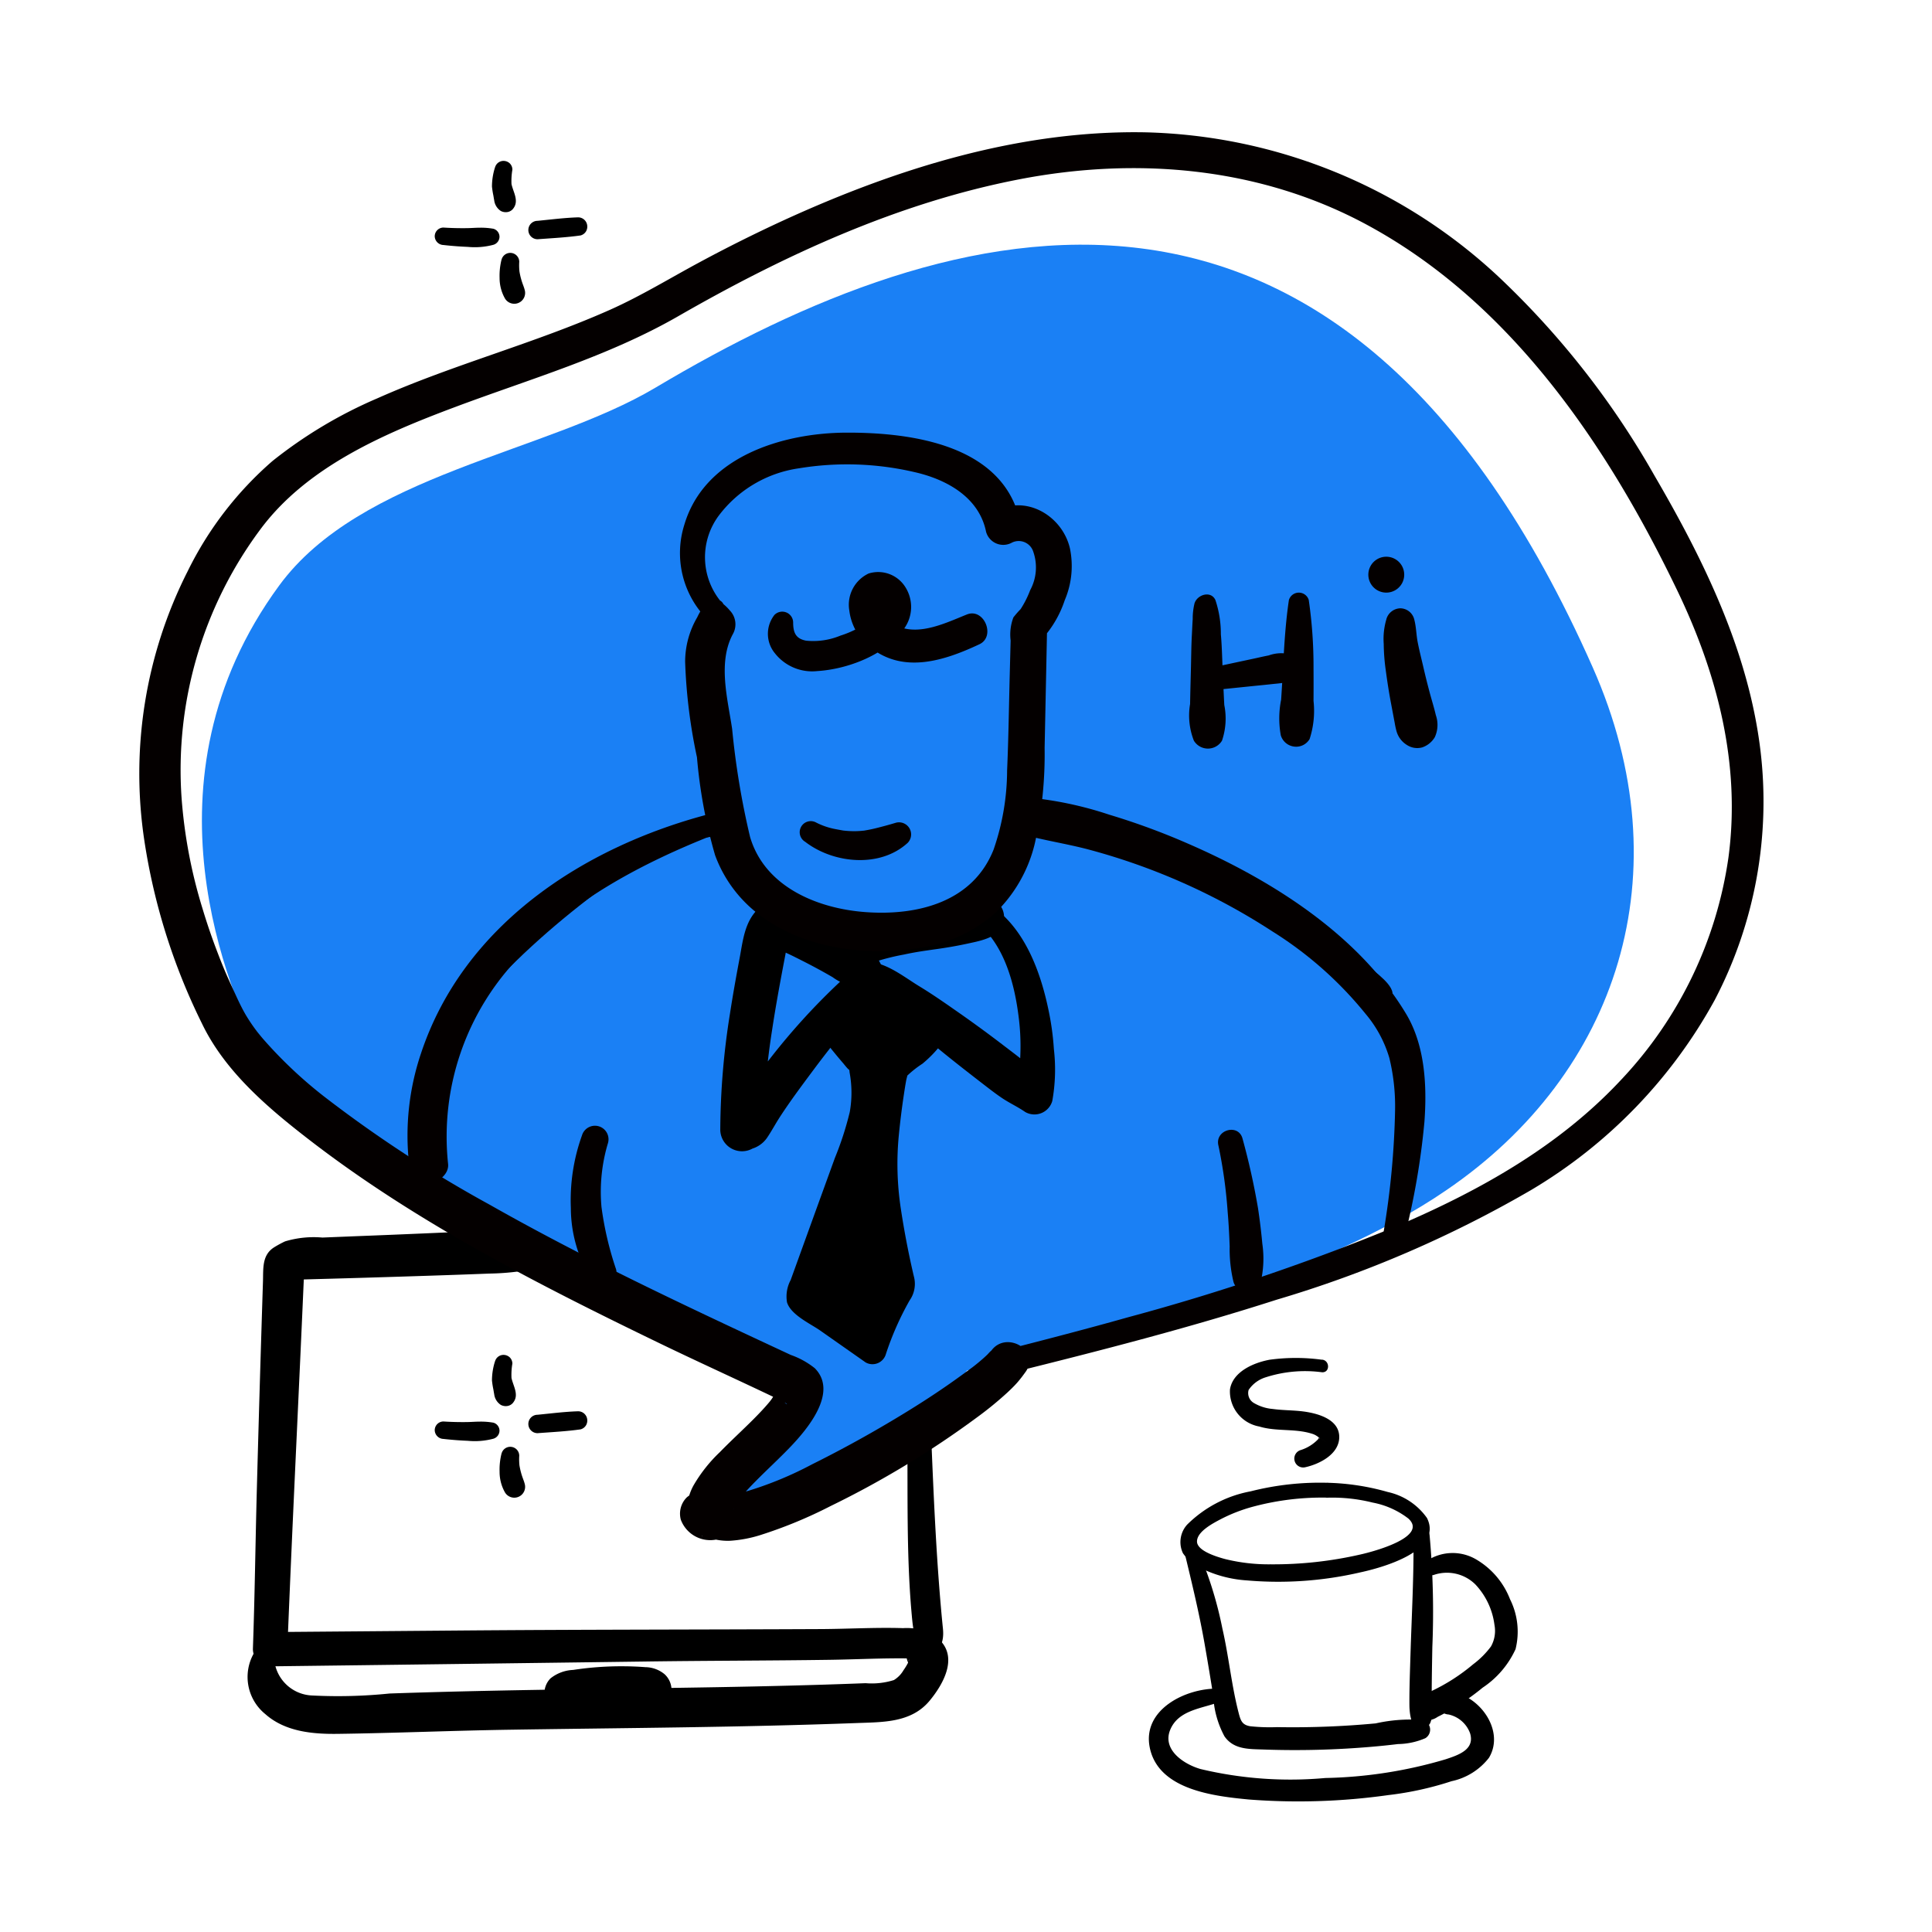 <svg xmlns="http://www.w3.org/2000/svg" width="140" height="140" viewBox="0 0 140 140">
    <defs>
        <clipPath id="759jsoflua">
            <path data-name="사각형 15919" transform="translate(320 2861)" style="fill:#fff;stroke:#707070" d="M0 0h140v140H0z"/>
        </clipPath>
        <clipPath id="3rx9vi48fb">
            <path data-name="사각형 15963" style="fill:none" d="M0 0h117.672v120.972H0z"/>
        </clipPath>
    </defs>
    <g data-name="그룹 1345" transform="translate(-320 -2861)" style="clip-path:url(#759jsoflua)">
        <g data-name="그룹 1344" style="clip-path:url(#3rx9vi48fb)" transform="translate(330.118 2870.582)">
            <path data-name="패스 399429" d="M55.63 94.459c.04 4.206-.065 8.485.294 12.678.043.493.087 1.025.178 1.511.048.26-.149.559.19.063.315-.463.21-.2-.054-.273a4.32 4.32 0 0 0-.916-.039c-1.986-.063-3.991.059-5.979.068-8.554.04-17.107.032-25.661.1l-14.226.117 1.247 1.247c.368-9.274.839-18.548 1.238-27.821l-.734 1.28.831-.442-.751.2q4.871-.127 9.74-.288 2.165-.07 4.329-.154a18.315 18.315 0 0 0 2.28-.179 3.558 3.558 0 0 0 1.889-.991.754.754 0 0 0-.151-1.169 3.519 3.519 0 0 0-2-.781 19.423 19.423 0 0 0-2.417.026c-1.447.057-2.894.121-4.341.184q-2.445.106-4.892.2l-2.478.1a7.193 7.193 0 0 0-2.708.277 7.817 7.817 0 0 0-.8.435c-.884.565-.77 1.541-.8 2.464q-.079 2.481-.155 4.962-.156 5.143-.294 10.288c-.1 3.8-.146 7.6-.281 11.4a1.262 1.262 0 0 0 1.248 1.246q13.533-.167 27.067-.349c4.5-.064 9-.06 13.495-.125 1.942-.028 3.889-.134 5.831-.1 1.489.024 2.527-.509 2.363-2.144-.454-4.5-.665-9.33-.854-14a.864.864 0 0 0-1.727 0"/>
            <path data-name="패스 399430" d="M8.25 110.27a3.46 3.46 0 0 0 .851 4.352c1.43 1.278 3.427 1.463 5.263 1.438 4.153-.056 8.3-.235 12.458-.3 8.375-.13 16.751-.17 25.12-.483 1.924-.072 3.979-.011 5.314-1.631.952-1.154 2.043-3.051.743-4.366s-3.312.71-2.019 2.02c-.5-.506-.057-.9-.316-.356a4.293 4.293 0 0 1-.308.5 2.013 2.013 0 0 1-.7.718 5.325 5.325 0 0 1-2.047.226q-1.419.055-2.839.1c-3.548.112-7.1.181-10.646.234-7 .1-14.01.172-21.011.414a36.693 36.693 0 0 1-5.578.145 2.874 2.874 0 0 1-2.782-2.607.815.815 0 0 0-1.506-.408"/>
            <path data-name="패스 399431" d="M37.269 112.505c-1.114-.064-2.225-.06-3.339-.091-.535-.014-1.071-.024-1.6-.066q-.4-.032-.8-.068l-.268-.024q-.24-.023-.053 0c.107.016.106.011 0-.015a1.006 1.006 0 0 1 .46.334l.171.63a.9.9 0 0 1-.61.84 1.129 1.129 0 0 1 .165-.038c.005 0 .413-.057.176-.027q.452-.057.907-.092c.606-.046 1.215-.062 1.824-.055s1.219.04 1.827.092l.39.036q.271.027-.018 0-.724-.719-.5-.326a1.368 1.368 0 0 0 1.54.627 1.418 1.418 0 0 0 1-1.315 1.546 1.546 0 0 0-.5-1.208 2.222 2.222 0 0 0-1.393-.512 21.617 21.617 0 0 0-1.63-.064 22.982 22.982 0 0 0-3.6.264 2.816 2.816 0 0 0-1.645.613 1.521 1.521 0 0 0 .265 2.353 2.983 2.983 0 0 0 1.756.267 155.03 155.03 0 0 1 1.67-.033 33.943 33.943 0 0 0 4.058-.262.933.933 0 0 0 .675-1.035.952.952 0 0 0-.926-.818"/>
            <path data-name="패스 399432" d="M62.1 93.6c10.443-2.712 25.666-6.845 34.722-13.063 12.453-8.478 17.216-22.985 10.623-37.877C89.23 1.507 61.022 9.574 39.521 22.377c-7.972 4.747-21.367 6.286-27.273 14.347C1.846 50.922 8.724 66.2 10.942 70.8 16.72 81.335 48.167 94.7 48.4 95.157c.819 2.332-6.812 6.686-5.692 8.913.154.254-1.666-.642.532.014 2.974.887 17.132-7.85 18.86-10.484" transform="translate(-2.142 -3.868)" style="fill:#1a80f5"/>
            <path data-name="패스 399433" d="M63.181 89.888c6.446-1.6 12.888-3.254 19.214-5.289a84.229 84.229 0 0 0 18.44-7.949 36.254 36.254 0 0 0 13.3-13.763 31.037 31.037 0 0 0 3.309-18.146c-.871-7.128-4.084-13.708-7.667-19.848a61.335 61.335 0 0 0-11.29-14.408A38.831 38.831 0 0 0 72.847.006c-9.1-.162-18 2.626-26.189 6.381a108.039 108.039 0 0 0-6.093 3.041c-2.156 1.159-4.24 2.44-6.478 3.438-5.5 2.447-11.358 3.964-16.859 6.415a32.941 32.941 0 0 0-7.588 4.533A25.3 25.3 0 0 0 3.487 31.8a32.425 32.425 0 0 0-3.14 19.563 45.041 45.041 0 0 0 4.167 13.218c1.678 3.5 4.816 6.147 7.83 8.472 7.722 5.955 16.576 10.465 25.326 14.7 2.749 1.329 5.531 2.59 8.286 3.905.267.127.529.283.8.4.209.087.238.256-.171-.155.444.447-.57-.965-.368-.539-.117-.248.042-.239-.022-.281.052.034-.109-.2-.028.078.022.077-.217.441 0 .022-.1.189-.209.368-.323.548-.049.078-.107.153-.161.227.178-.243.026-.035-.012.012-.363.441-.759.856-1.162 1.262-.81.814-1.659 1.587-2.46 2.409a10.767 10.767 0 0 0-1.91 2.413 3.855 3.855 0 0 0-.469 1.546 2.806 2.806 0 0 0 .058.82c.047.217.4 1.118.123.376l.168-1.286-.009.016 1-.767q1.169.1.708-.026-.233-.083.2.089c-.214-.126-.218-.22.1.115l.429.736-.006-.02-.429 1.624.014-.014-.736.429c.029-.005-.5.111-.568.029a1.844 1.844 0 0 0 .358.083c.216.054.429.128.648.173a4.259 4.259 0 0 0 1.061.091 9.3 9.3 0 0 0 2.134-.395 32.947 32.947 0 0 0 5.149-2.122A67.733 67.733 0 0 0 60.715 93.1a25.3 25.3 0 0 0 2.152-1.761c.239-.222.475-.45.694-.694.159-.178.305-.363.45-.555-.313.416.094-.123.207-.286 1.079-1.55-1.458-3.014-2.527-1.478-.192.276.2-.165.005-.023a2.726 2.726 0 0 0-.234.242c-.22.216-.453.418-.69.615-.108.089-.217.176-.326.262-.177.14.193-.146.007-.006q-.1.08-.212.159-.492.363-.989.72c-1.573 1.131-3.213 2.171-4.879 3.158a85.708 85.708 0 0 1-5.65 3.078 26.024 26.024 0 0 1-4.626 1.92c-.358.106-.719.184-1.082.266-.429.1.225.02-.094.015a3.2 3.2 0 0 0-.386.014c-.355.039.26.108.044.016a4.82 4.82 0 0 0-.813-.216 2.133 2.133 0 0 0-2.118.378 1.664 1.664 0 0 0-.429 1.624 2.276 2.276 0 0 0 3.075 1.27 1.73 1.73 0 0 0 .776-1.014 1.654 1.654 0 0 0-.01-.916c-.041-.142-.149-.73-.071-.171-.039-.277.009.167.009.174.022-.3.077-.1-.031.062.014-.019.043-.208.054-.2q.073-.2-.005-.007t.011-.012c.106-.187.214-.368.332-.549.051-.077.109-.153.165-.227-.184.243-.024.036.014-.01.37-.44.765-.857 1.171-1.265.808-.814 1.655-1.59 2.449-2.419 1.2-1.256 3.5-3.947 1.767-5.7a5.924 5.924 0 0 0-1.737-.961c-7.376-3.437-14.744-6.874-21.829-10.892a91.693 91.693 0 0 1-12.05-7.881 31.991 31.991 0 0 1-4.364-4.13 19.25 19.25 0 0 1-.387-.469c-.164-.2.214.289-.038-.047l-.154-.207a12.318 12.318 0 0 1-.682-1.028c-.369-.633-.668-1.317-.974-1.983-.458-1-.658-1.469-1.041-2.464Q5.05 57.9 4.554 56.247a36.137 36.137 0 0 1-1.513-7.995A29.181 29.181 0 0 1 8.7 28.845c3.366-4.584 8.982-6.992 14.143-8.925 5.456-2.045 11.11-3.671 16.188-6.589 7.7-4.425 15.926-8.217 24.691-9.915 8.524-1.651 17.437-.9 25.183 3.276 10.482 5.649 17.49 16.055 22.528 26.536 2.906 6.046 4.6 12.583 3.7 19.319a29.546 29.546 0 0 1-7.81 16.15c-4.46 4.776-10.187 7.983-16.14 10.534a159.1 159.1 0 0 1-19.545 6.638c-2.959.835-5.936 1.607-8.915 2.369a.857.857 0 0 0 .455 1.651" style="fill:#040000"/>
            <path data-name="패스 399434" d="M50.44 72.859c-9.106 2.394-17.782 8.054-20.855 17.372a18.615 18.615 0 0 0-.853 7.939 1.457 1.457 0 0 0 1.414 1.414c.685 0 1.516-.652 1.413-1.414a18.716 18.716 0 0 1 5.147-14.95c3.8-4.133 8.971-6.849 14.141-8.884a.767.767 0 0 0-.407-1.477" transform="translate(-9.21 -23.439)" style="fill:#040000"/>
            <path data-name="패스 399435" d="M121.568 102.936a53.8 53.8 0 0 0 1.442-8.35c.191-2.6.049-5.527-1.324-7.819-3.445-5.751-9.795-9.729-15.8-12.338a50.316 50.316 0 0 0-5.709-2.1 26.518 26.518 0 0 0-5.921-1.251c-1.558-.089-1.823 2.275-.363 2.68 1.581.437 3.219.678 4.807 1.1a46.286 46.286 0 0 1 13.286 5.923 27.253 27.253 0 0 1 6.752 5.97 8.791 8.791 0 0 1 1.729 3.2 14.8 14.8 0 0 1 .417 3.76 59.573 59.573 0 0 1-.824 8.806c-.14.965 1.27 1.418 1.506.415" transform="translate(-29.909 -22.874)" style="fill:#040000"/>
            <path data-name="패스 399436" d="M112.556 50a4.573 4.573 0 0 0-.14 1.173c-.028.393-.041.787-.063 1.179-.046.842-.047 1.687-.07 2.53-.021.817-.043 1.633-.058 2.45a4.984 4.984 0 0 0 .275 2.657 1.191 1.191 0 0 0 2.037 0 4.981 4.981 0 0 0 .166-2.586c-.045-.865-.082-1.731-.12-2.6-.036-.842-.053-1.687-.128-2.526a7.752 7.752 0 0 0-.394-2.477c-.321-.7-1.289-.4-1.5.2" transform="translate(-36.105 -15.899)" style="fill:#040000"/>
            <path data-name="패스 399437" d="m114.625 58.32 2.718-.279c.444-.045.889-.087 1.333-.137.565-.062 1.375-.08 1.777-.523a1 1 0 0 0-.2-1.556 2.647 2.647 0 0 0-1.806 0c-.456.087-.91.2-1.364.292l-2.679.573a.832.832 0 0 0 .221 1.631" transform="translate(-36.626 -17.913)" style="fill:#040000"/>
            <path data-name="패스 399438" d="M122.466 49.728c-.238 1.6-.338 3.234-.423 4.85q-.062 1.186-.14 2.37a6.9 6.9 0 0 0-.026 2.582 1.155 1.155 0 0 0 .95.819 1.131 1.131 0 0 0 1.14-.546 6.607 6.607 0 0 0 .283-2.764q.008-1.185 0-2.371a33.251 33.251 0 0 0-.346-4.94.751.751 0 0 0-1.437 0" transform="translate(-39.185 -15.833)" style="fill:#040000"/>
            <path data-name="패스 399439" d="M133.135 51.644a5 5 0 0 0-.2 1.811 14.478 14.478 0 0 0 .144 1.885c.1.748.214 1.5.351 2.241l.3 1.593a5.953 5.953 0 0 0 .134.615 1.714 1.714 0 0 0 .74.982c.282.185-.291-.249-.41-.438q.108-.822.212-1.644l.958-.4q.524.087.339.044a1.356 1.356 0 1 0 .025 2.619 1.7 1.7 0 0 0 .906-.734 2.133 2.133 0 0 0 .077-1.6c-.123-.536-.291-1.065-.435-1.6a51.739 51.739 0 0 1-.49-1.975c-.133-.568-.277-1.135-.389-1.708s-.1-1.114-.263-1.7a1.055 1.055 0 0 0-1-.761 1.083 1.083 0 0 0-1 .761" transform="translate(-42.783 -16.376)" style="fill:#040000"/>
            <path data-name="패스 399440" d="M132.613 47.96a1.3 1.3 0 0 0 0-2.6 1.3 1.3 0 0 0 0 2.6" transform="translate(-42.276 -14.599)" style="fill:#040000"/>
            <path data-name="패스 399441" d="M46.873 106.875a13.916 13.916 0 0 0-.8 5.245 9.858 9.858 0 0 0 1.5 5.2.979.979 0 0 0 1.78-.75 23.678 23.678 0 0 1-1.061-4.528 12.267 12.267 0 0 1 .475-4.64.982.982 0 1 0-1.894-.522" transform="translate(-14.825 -34.165)" style="fill:#040000"/>
            <path data-name="패스 399442" d="M115.258 107.727a35.136 35.136 0 0 1 .673 4.844c.072.826.113 1.652.144 2.48a10.115 10.115 0 0 0 .277 2.569 1.032 1.032 0 0 0 1.973 0 7.449 7.449 0 0 0 .117-2.76 44.927 44.927 0 0 0-.314-2.586 51.124 51.124 0 0 0-1.119-5.03c-.286-1.136-2.016-.655-1.752.483" transform="translate(-37.086 -34.307)" style="fill:#040000"/>
            <path data-name="패스 399443" d="M54.721 67.849a2.32 2.32 0 0 1 .7-.608 8.324 8.324 0 0 0 1.895-1.773 10.353 10.353 0 0 1-1.511-1.748c-.713.035-2.185-.975-2.873-.93s-.591 1.143-1.367 1.213q-.533.646-1.1 1.277a38.909 38.909 0 0 0 1.877 2.216l.106.589a8.917 8.917 0 0 1-.532 4.934l-4 11.05a.586.586 0 0 0-.039.454.921.921 0 0 0 .319.307l4.915 3.452a22.172 22.172 0 0 1 2.13-4.663 48.507 48.507 0 0 1-1.36-8.965 46.489 46.489 0 0 1 .837-6.8"/>
            <path data-name="패스 399444" d="M55.429 68.557a7.659 7.659 0 0 1 1.3-1.061 8.753 8.753 0 0 0 1.296-1.324 1.024 1.024 0 0 0 0-1.415 11.378 11.378 0 0 1-1.195-1.316 1.557 1.557 0 0 0-1.057-.721c-.79-.205-1.484-.692-2.282-.871a1.76 1.76 0 0 0-1.993.886c-.239.376-.191.218-.538.477a10 10 0 0 0-1.2 1.356 1.035 1.035 0 0 0 0 1.415c.4.5.806 1 1.227 1.487.063.074.593.756.4.33a1.39 1.39 0 0 1 .058.322 8.022 8.022 0 0 1 .015 2.873 22.886 22.886 0 0 1-1.078 3.33l-1.319 3.635-1.257 3.473q-.313.869-.628 1.737a2.535 2.535 0 0 0-.267 1.617c.284.92 1.687 1.542 2.418 2.055l3.277 2.3a1.011 1.011 0 0 0 1.47-.6 21.46 21.46 0 0 1 1.718-3.889 2.076 2.076 0 0 0 .305-1.763 62.47 62.47 0 0 1-.943-4.905 21.557 21.557 0 0 1-.134-5.385q.142-1.425.355-2.842c.054-.358.108-.716.175-1.073.026-.141.207-.732.03-.334.519-1.166-1.205-2.186-1.729-1.01a13.054 13.054 0 0 0-.635 3.541 25.775 25.775 0 0 0-.308 4.84 46.7 46.7 0 0 0 1.366 8.158l.1-.772a24.806 24.806 0 0 0-2.231 4.9l1.471-.6-2.594-1.821a11.991 11.991 0 0 1-2.438-1.78l.294.707a3.46 3.46 0 0 1 .4-1.291l.514-1.421 1.027-2.841c.685-1.894 1.386-3.783 2.055-5.682a10.5 10.5 0 0 0 .6-5.022 3.268 3.268 0 0 0-.353-1.374c-.548-.817-1.34-1.544-1.955-2.317v1.415a7.263 7.263 0 0 0 .743-.848c.232-.17.264-.239.094-.21a3.071 3.071 0 0 0 .385-.174 2.16 2.16 0 0 0 .852-1.059c-.344.049-.385.094-.12.132q.187.057.368.131c.258.1.509.226.765.335a4.28 4.28 0 0 0 1.547.429l-.865-.5a12.927 12.927 0 0 0 1.668 1.95V64.76a8.324 8.324 0 0 1-1.312 1.333 6.93 6.93 0 0 0-1.285 1.048c-.779 1.006.628 2.433 1.416 1.415"/>
            <path data-name="패스 399445" d="M52.195 60.265a47.715 47.715 0 0 0-9.416 11.049l.926-.711-.489.2 1.965 1.5a54.525 54.525 0 0 1 .656-7.285c.183-1.207.393-2.409.615-3.609q.169-.911.344-1.822c.068-.354.087-.829.309-1.038l-1.567.414.926.342c.393.146.9.4 1.529.72q1.127.566 2.218 1.2a3.981 3.981 0 0 0 2.7.752 1.252 1.252 0 0 0 .868-1.529 3.874 3.874 0 0 0-2.064-2.074q-1.154-.662-2.347-1.252a30.774 30.774 0 0 0-2.975-1.262 1.6 1.6 0 0 0-1.567.414c-.989.936-1.112 2.318-1.35 3.583-.252 1.34-.494 2.682-.7 4.03a54.372 54.372 0 0 0-.7 8.419 1.576 1.576 0 0 0 2.336 1.341 2.029 2.029 0 0 0 1.04-.761c.342-.5.628-1.044.959-1.552.76-1.166 1.592-2.276 2.422-3.392 1.617-2.174 3.374-4.236 5-6.4.749-1-.8-1.991-1.638-1.263"/>
            <path data-name="패스 399446" d="M52.186 61.438a4.592 4.592 0 0 0 1.337 1.379q.733.608 1.458 1.229c.947.81 1.933 1.575 2.9 2.365 1.01.829 2.039 1.632 3.073 2.431.507.391 1.008.787 1.539 1.145s1.14.635 1.679 1.01a1.345 1.345 0 0 0 1.963-.8 12.889 12.889 0 0 0 .115-3.758 19.521 19.521 0 0 0-.368-2.726c-.542-2.666-1.593-5.659-3.806-7.4-.807-.634-1.958.431-1.16 1.16 1.823 1.665 2.509 4.364 2.793 6.731a16.489 16.489 0 0 1 .122 2.233c-.008.551-.039 1.1-.079 1.651-.024.331-.037.668-.083 1a2.5 2.5 0 0 1-.112.4l2.233-.59c-.509-.413-.926-.913-1.425-1.341-.527-.452-1.084-.867-1.636-1.287a92.857 92.857 0 0 0-3.118-2.295c-1.025-.715-2.045-1.44-3.113-2.088-1.05-.637-2.31-1.662-3.564-1.75a.874.874 0 0 0-.747 1.3"/>
            <path data-name="패스 399447" d="M53.105 60.173a16.361 16.361 0 0 1 2.291-.587c.379-.084.761-.154 1.143-.216q.29-.046.58-.087l.286-.042.136-.019c.85-.115 1.7-.259 2.536-.444.925-.2 2.34-.458 2.524-1.6a1.364 1.364 0 0 0-1.974-1.518q-.3.133.33-.085a1.4 1.4 0 0 0-.526.1c-.187.052-.37.117-.557.17-.374.106-.752.2-1.132.283-.713.16-1.432.29-2.144.458a12.322 12.322 0 0 0-4.281 1.727 1.024 1.024 0 0 0-.415 1.267 1 1 0 0 0 1.2.587"/>
            <path data-name="패스 399448" d="M86.059 97.865a20.459 20.459 0 0 0-5.554.621 8.809 8.809 0 0 0-4.6 2.415 1.881 1.881 0 0 0-.3 2.074 3.239 3.239 0 0 0 1.175 1.016 8.808 8.808 0 0 0 3.467.95 26.326 26.326 0 0 0 8.2-.581c1.527-.328 6.032-1.541 4.84-3.941a4.708 4.708 0 0 0-2.841-1.885 17.321 17.321 0 0 0-4.4-.669c-.691-.045-.7 1.095 0 1.082a12.079 12.079 0 0 1 3.307.354 6.078 6.078 0 0 1 2.585 1.157c1.47 1.349-2.614 2.413-3.457 2.6a28.184 28.184 0 0 1-6.544.717 13.156 13.156 0 0 1-3.288-.384c-.548-.149-2.041-.583-2.028-1.282.013-.732 1.2-1.328 1.749-1.62a11.656 11.656 0 0 1 2.422-.921 19.305 19.305 0 0 1 5.254-.626.541.541 0 0 0 0-1.082"/>
            <path data-name="패스 399449" d="M75.686 102.79c.565 2.342 1.136 4.676 1.539 7.052.2 1.149.391 2.3.572 3.45a6.879 6.879 0 0 0 .815 2.948c.671.964 1.769.918 2.833.955q1.951.069 3.9.02t3.9-.216q.973-.083 1.944-.2a5.174 5.174 0 0 0 1.98-.425.726.726 0 0 0-.172-1.314 11.431 11.431 0 0 0-3.427.241q-1.782.167-3.571.235t-3.576.036a13.446 13.446 0 0 1-1.95-.064c-.581-.1-.687-.4-.832-.959-.52-2-.715-4.1-1.181-6.124a27.928 27.928 0 0 0-1.916-6c-.239-.49-.976-.138-.855.361"/>
            <path data-name="패스 399450" d="M92.305 101.648c.042 2.9-.127 5.8-.215 8.7-.036 1.186-.082 2.374-.077 3.56 0 .567.089 2.117 1.089 1.735a.652.652 0 0 0 .465-.61s-.133.5-.023.182c.022-.066.045-.119.062-.185a1.959 1.959 0 0 0 .049-.478c0-.385-.026-.774-.026-1.16 0-1.2.024-2.407.045-3.611a61.1 61.1 0 0 0-.2-8.135c-.085-.727-1.182-.773-1.171 0"/>
            <path data-name="패스 399451" d="M93.759 104.551a2.93 2.93 0 0 1 3.033.68 5.235 5.235 0 0 1 1.385 2.938 2.3 2.3 0 0 1-.254 1.558 6.3 6.3 0 0 1-1.292 1.292 13.842 13.842 0 0 1-3.063 1.962c-.571.269-1.278.454-1.26 1.236a.9.9 0 0 0 .591.8 1.331 1.331 0 0 0 1.156-.186 17.027 17.027 0 0 0 3.261-2.116 6.693 6.693 0 0 0 2.388-2.792 5.247 5.247 0 0 0-.4-3.619 5.735 5.735 0 0 0-2.391-2.847 3.367 3.367 0 0 0-3.722.124c-.484.374.05 1.1.564.969"/>
            <path data-name="패스 399452" d="M78.129 112.783c-2.323-.04-5.514 1.52-4.925 4.3.643 3.041 4.653 3.49 7.161 3.733a46.62 46.62 0 0 0 10.112-.318 23.344 23.344 0 0 0 4.59-1.008 4.648 4.648 0 0 0 2.709-1.694c1.213-2.01-.781-4.666-2.92-4.79-1.061-.062-1.058 1.59 0 1.651a2.148 2.148 0 0 1 1.549 1.348c.381 1.207-.877 1.6-1.775 1.9a32.8 32.8 0 0 1-8.708 1.354 28.044 28.044 0 0 1-9.044-.65c-1.2-.345-2.828-1.4-2.18-2.886.616-1.411 2.322-1.5 3.561-1.978a.492.492 0 0 0-.13-.961"/>
            <path data-name="패스 399453" d="M31.149 101.187c-.029-.573-2.726-7.334 1.23-13.129s12.958-12.438 15.87-13.483 22.026-3.175 28.836-1.046 22.625 10.318 22.979 12.287" transform="translate(-9.728 -23.371)" style="stroke:#040000;stroke-miterlimit:10;stroke-width:.932px;fill:none"/>
            <path data-name="패스 399454" d="M60.626 45.527a5.912 5.912 0 0 1-.89-6.715 9.009 9.009 0 0 1 5.541-4.351 19.628 19.628 0 0 1 7.183-.529 14.916 14.916 0 0 1 5.6 1.273 6.307 6.307 0 0 1 3.535 4.308 2.333 2.333 0 0 1 2.985.606 3.809 3.809 0 0 1 .588 3.181 11.27 11.27 0 0 1-1.332 3.055l-.365.352-.212 9.126c-.087 3.75-.348 7.917-3.051 10.518-2.077 2-5.164 2.575-8.046 2.469-3.844-.141-8.019-1.653-9.732-5.1a14.419 14.419 0 0 1-1.121-4.346l-1.065-7.151c-.288-1.929-.534-4.063.548-5.686z" transform="translate(-19.017 -10.889)" style="fill:#1a80f5"/>
            <path data-name="패스 399455" d="M60.763 44.405a5.057 5.057 0 0 1-.209-6.288 8.837 8.837 0 0 1 5.814-3.433 21.5 21.5 0 0 1 8.361.273c2.327.524 4.694 1.818 5.2 4.338a1.294 1.294 0 0 0 1.885.767 1.108 1.108 0 0 1 1.5.575 3.458 3.458 0 0 1-.192 2.879 7.208 7.208 0 0 1-.692 1.373 6.957 6.957 0 0 0-.524.6 3.525 3.525 0 0 0-.2 1.676l-.062 2.366c-.061 2.345-.09 4.694-.193 7.038a17.7 17.7 0 0 1-.977 5.738c-1.5 3.8-5.482 4.8-9.222 4.541-3.5-.241-7.355-1.808-8.427-5.45a57.683 57.683 0 0 1-1.3-7.83c-.321-2.17-1.053-4.816.054-6.872a1.443 1.443 0 0 0-.22-1.709 3.481 3.481 0 0 0-.756-.676l.366.477v-.028c-.165-1.01-1.7-.582-1.537.424v.028l.205-.775a5.556 5.556 0 0 0-.646 1.053 6.391 6.391 0 0 0-.871 3.225 39.051 39.051 0 0 0 .857 6.911 36.534 36.534 0 0 0 1.312 7.092 9.5 9.5 0 0 0 3.626 4.62c3.212 2.214 7.581 2.722 11.352 2.069a10.568 10.568 0 0 0 5.287-2.466 10.34 10.34 0 0 0 2.915-5.117 29.556 29.556 0 0 0 .7-6.885q.092-4.393.18-8.788-.191.464-.384.927a7.826 7.826 0 0 0 1.661-2.833A6.308 6.308 0 0 0 86 40.472c-.563-2.377-3.245-3.945-5.475-2.625l1.885.767c-1.17-5.624-7.85-6.527-12.586-6.514-4.616.011-10.3 1.72-11.765 6.683a6.811 6.811 0 0 0 1.576 6.751.8.8 0 0 0 1.127-1.127" transform="translate(-18.59 -10.331)" style="fill:#040000"/>
            <path data-name="패스 399456" d="M70.927 75.114c2.053 1.584 5.431 1.914 7.434.071a.877.877 0 0 0-.848-1.456c-.507.153-1.021.293-1.535.418-.26.064-.524.112-.788.158h-.018a7.094 7.094 0 0 1-.2.019q-.2.016-.4.02a6.891 6.891 0 0 1-.8-.037c-.122-.014-.133-.015-.033 0l-.2-.035-.4-.074a5.2 5.2 0 0 1-1.4-.471.8.8 0 0 0-.811 1.387" transform="translate(-22.699 -23.696)" style="fill:#040000"/>
            <path data-name="패스 399457" d="M67.624 50.073a2.212 2.212 0 0 0 .022 2.809 3.433 3.433 0 0 0 3.062 1.282c2.2-.135 4.964-1.173 6.268-3.041a2.68 2.68 0 0 0 .128-3.025 2.32 2.32 0 0 0-2.673-1.005 2.5 2.5 0 0 0-1.4 2.679 3.977 3.977 0 0 0 1.531 2.683c2.414 1.93 5.389.944 7.9-.236 1.195-.562.338-2.654-.909-2.157-1.463.584-3.378 1.535-4.967.871a2.2 2.2 0 0 1-1.207-1.107 6.219 6.219 0 0 1-.033-.728c-.084-.091-.136.17-.136.182-.017.2.125.153.052.392a1.852 1.852 0 0 1-.609.732 7.165 7.165 0 0 1-2.264 1.19 5.145 5.145 0 0 1-2.49.366c-.785-.149-.935-.628-.938-1.334a.79.79 0 0 0-1.333-.552" transform="translate(-21.605 -15.117)" style="fill:#040000"/>
            <path data-name="패스 399458" d="M85.674 88.949a14 14 0 0 0-3.788 0c-1.145.21-2.675.858-2.876 2.155a2.582 2.582 0 0 0 2.119 2.683c1.239.38 2.583.131 3.813.521a1.213 1.213 0 0 1 .358.165c1.487.979.09.06.084.056a1.571 1.571 0 0 1 .117.116l-.027-.031c.079.011.014.1.005 0s-.006-.1 0-.014c0-.024.008-.049.012-.073 0-.007-.07.186-.026.092.052-.109-.108.148-.051.073a2.988 2.988 0 0 1-1.268.8.644.644 0 0 0 .342 1.242c1-.224 2.355-.907 2.437-2.073.1-1.461-1.725-1.879-2.831-1.99-.658-.066-1.323-.062-1.979-.153a3.23 3.23 0 0 1-1.371-.433.83.83 0 0 1-.382-.947 2.3 2.3 0 0 1 1.217-.909 9.3 9.3 0 0 1 4.1-.372c.592.036.578-.861 0-.914"/>
            <path data-name="패스 399459" d="M25.752 2.545a4.593 4.593 0 0 0-.22 1.391 6.236 6.236 0 0 0 .1.643c.021.115.037.232.061.347a1.081 1.081 0 0 0 .48.78.772.772 0 0 0 .445.083.665.665 0 0 0 .4-.192c.559-.614 0-1.3-.093-1.963l.026.189a4.806 4.806 0 0 1 .06-1.111.633.633 0 0 0-.187-.453.661.661 0 0 0-.368-.176.638.638 0 0 0-.7.459"/>
            <path data-name="패스 399460" d="M28.834 7.755c1.041-.078 2.087-.13 3.12-.276a.661.661 0 0 0 .4-.307.686.686 0 0 0 .079-.425.663.663 0 0 0-.655-.579c-.983.029-1.965.158-2.943.252a.667.667 0 1 0 0 1.334"/>
            <path data-name="패스 399461" d="M22.016 8.172q.879.1 1.764.136a5.244 5.244 0 0 0 1.857-.152.617.617 0 0 0 .441-.581.608.608 0 0 0-.441-.58 5.208 5.208 0 0 0-.974-.077c-.294 0-.589.025-.883.031q-.883.015-1.764-.041a.635.635 0 0 0-.632.632.651.651 0 0 0 .632.632"/>
            <path data-name="패스 399462" d="M26.231 9.208a4.77 4.77 0 0 0-.147 1.35 3 3 0 0 0 .391 1.491.786.786 0 0 0 1.435-.6 2.786 2.786 0 0 0-.147-.429l.082.195a5.036 5.036 0 0 1-.334-1.211l.026.193a4.227 4.227 0 0 1-.028-.812.651.651 0 0 0-1.276-.173"/>
            <path data-name="패스 399463" d="M25.752 89.062a4.593 4.593 0 0 0-.22 1.391 6.236 6.236 0 0 0 .1.643c.021.115.037.232.061.347a1.081 1.081 0 0 0 .48.78.772.772 0 0 0 .445.083.665.665 0 0 0 .4-.192c.559-.614 0-1.3-.093-1.963l.026.189a4.806 4.806 0 0 1 .059-1.107.633.633 0 0 0-.187-.453.661.661 0 0 0-.368-.176.638.638 0 0 0-.7.459"/>
            <path data-name="패스 399464" d="M28.834 94.271c1.041-.078 2.087-.13 3.12-.276a.66.66 0 0 0 .4-.307.687.687 0 0 0 .079-.425.663.663 0 0 0-.655-.578c-.983.029-1.965.158-2.943.252a.667.667 0 1 0 0 1.334"/>
            <path data-name="패스 399465" d="M22.016 94.688q.879.1 1.764.136a5.244 5.244 0 0 0 1.857-.152.617.617 0 0 0 .441-.581.608.608 0 0 0-.441-.58 5.208 5.208 0 0 0-.974-.077c-.294 0-.589.025-.883.031q-.883.015-1.764-.041a.635.635 0 0 0-.632.632.651.651 0 0 0 .632.632"/>
            <path data-name="패스 399466" d="M26.231 95.724a4.77 4.77 0 0 0-.147 1.35 3 3 0 0 0 .391 1.491.786.786 0 0 0 1.435-.6 2.786 2.786 0 0 0-.147-.429l.082.195a5.036 5.036 0 0 1-.334-1.211l.026.193a4.227 4.227 0 0 1-.028-.812.651.651 0 0 0-1.276-.173"/>
        </g>
    </g>
</svg>
